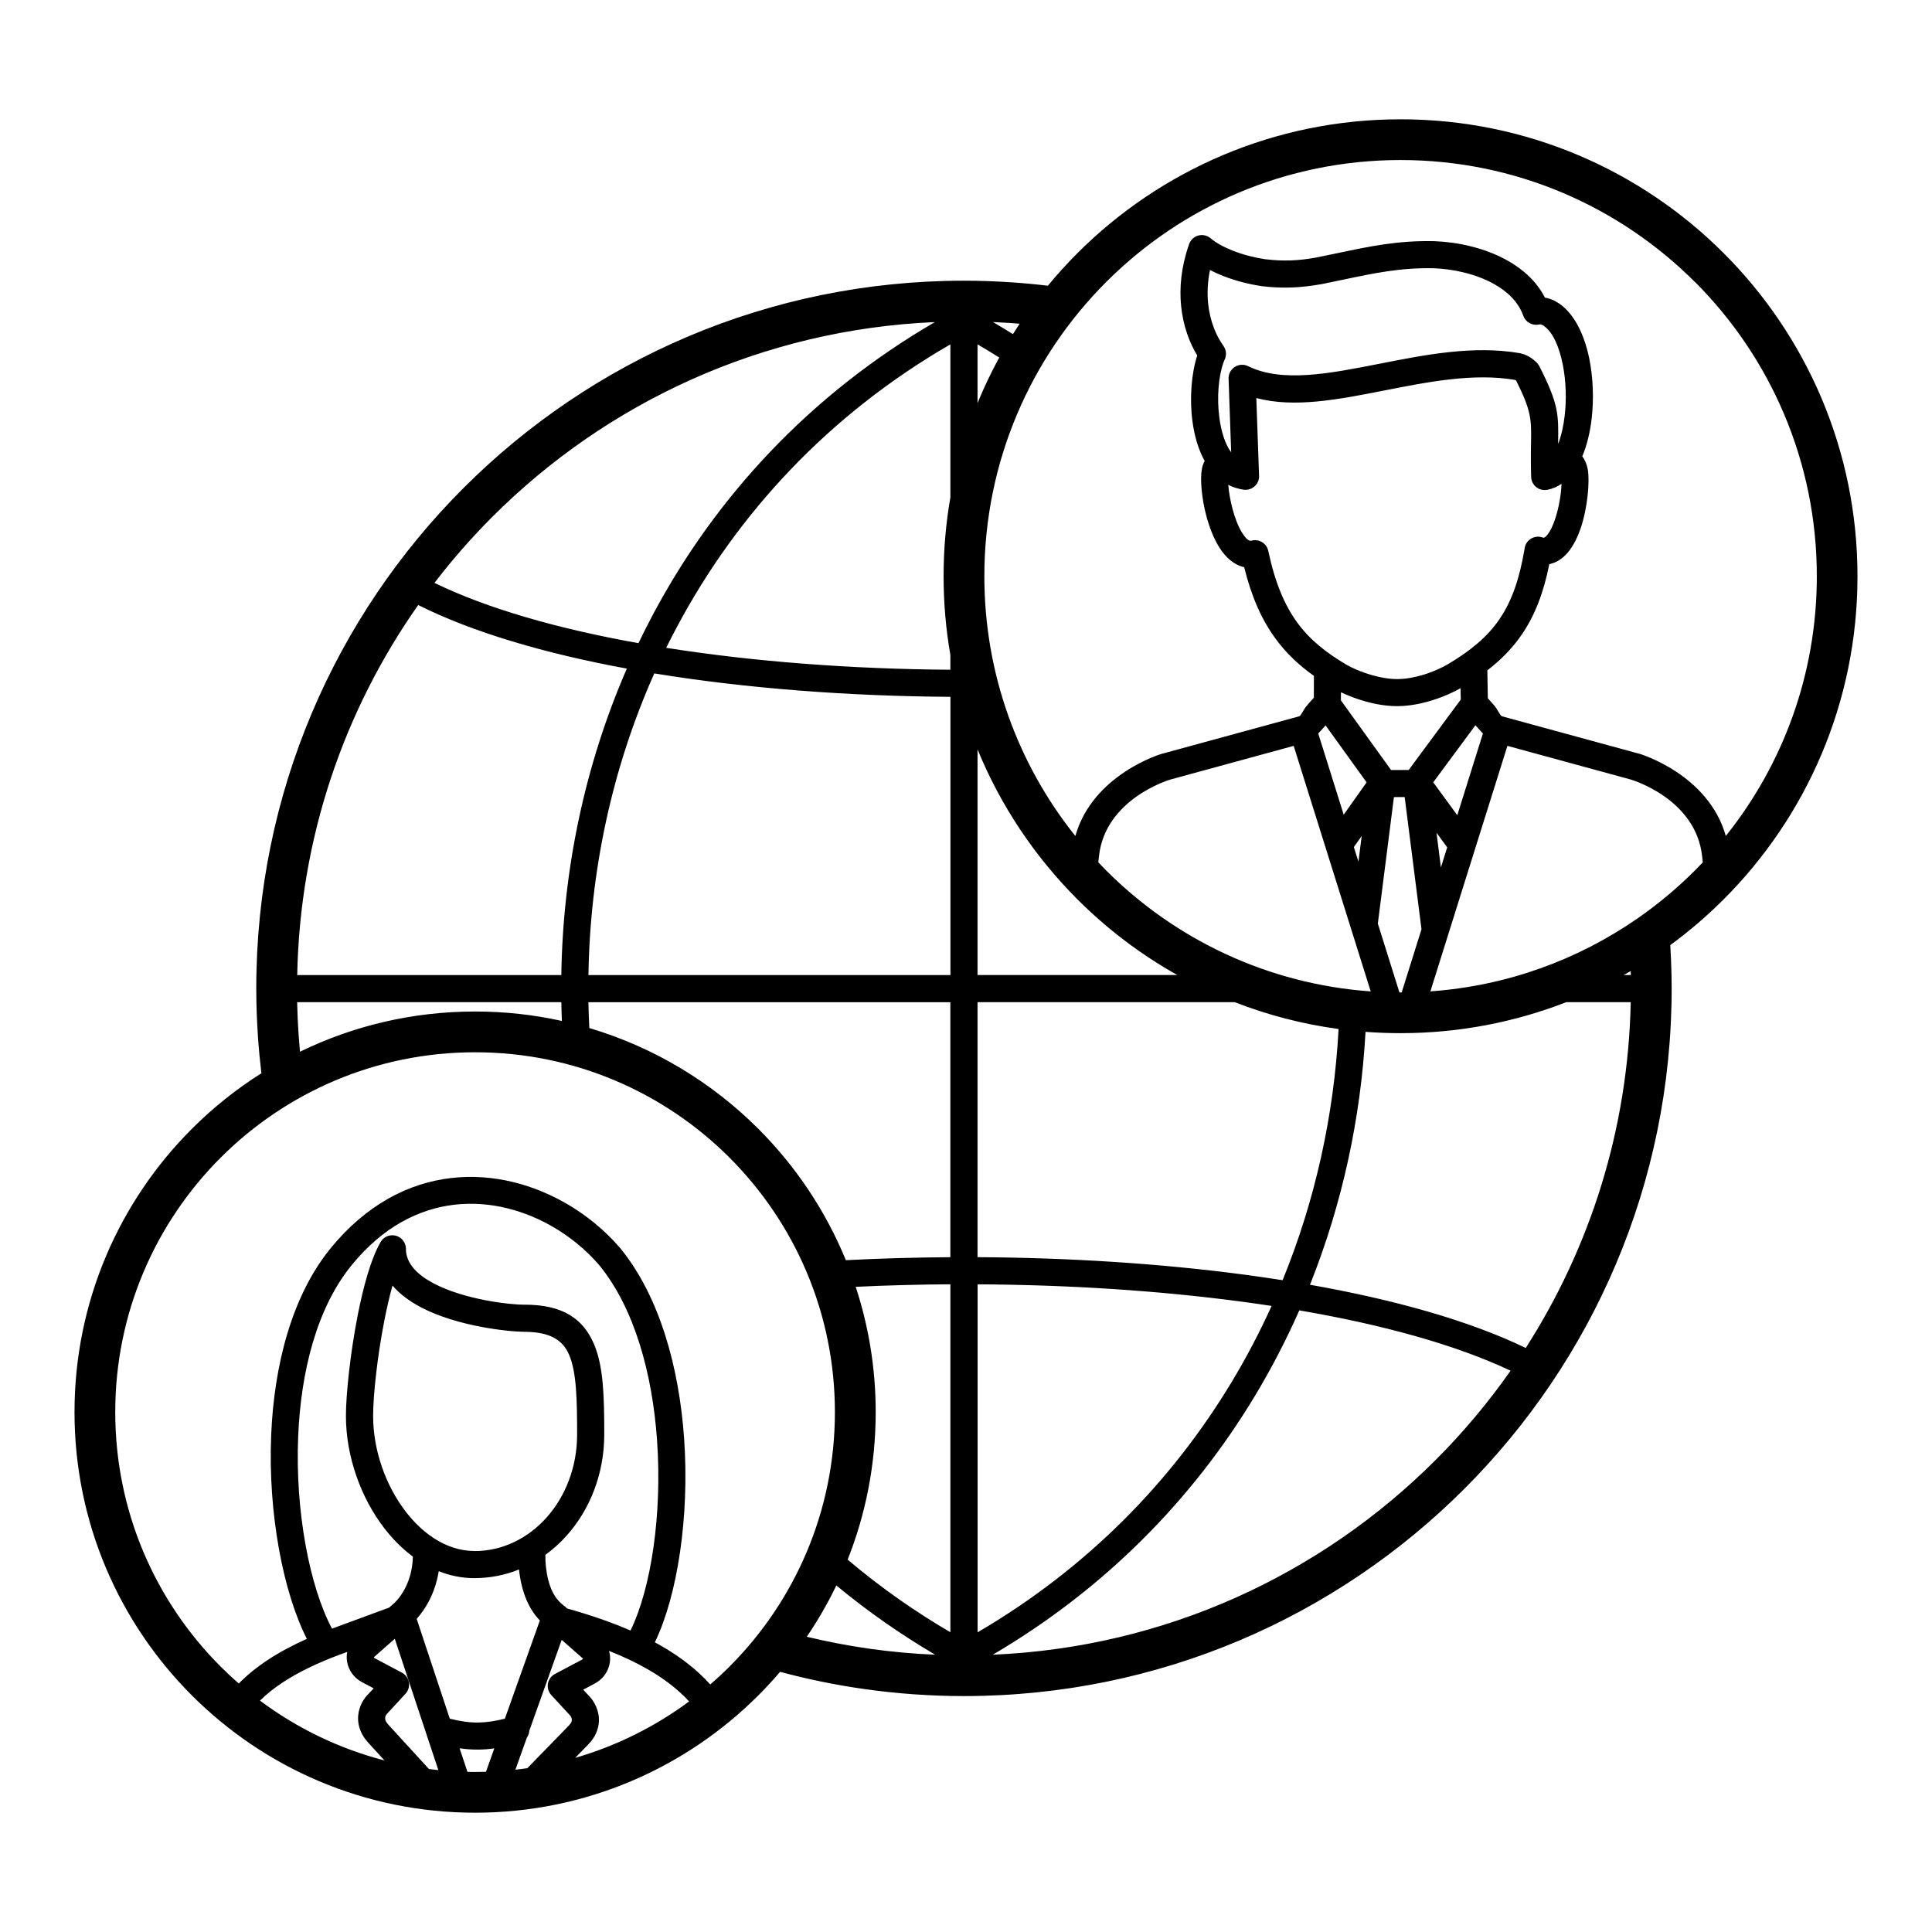 <?xml version="1.0" encoding="UTF-8"?>
<!-- Uploaded to: SVG Repo, www.svgrepo.com, Generator: SVG Repo Mixer Tools -->
<svg fill="#000000" width="800px" height="800px" version="1.1" viewBox="144 144 512 512" xmlns="http://www.w3.org/2000/svg">
 <path d="m407.14 229.34c0.719 0.418 1.438 0.844 2.152 1.277 1.062 0.641 2.109 1.281 3.144 1.93 0.582-0.93 1.176-1.848 1.781-2.762-0.938-0.078-1.887-0.148-2.836-0.211-1.395-0.094-2.809-0.172-4.242-0.23zm-137.23 182.72c7.898 0 15.59 0.863 22.996 2.5-0.07-1.656-0.117-3.312-0.148-4.969h-70.008c0.059 2.934 0.188 5.809 0.383 8.625 0.105 1.508 0.227 3.012 0.367 4.5 14.02-6.828 29.77-10.656 46.41-10.656zm30.277 4.383c17.141 5.094 32.469 14.395 44.785 26.711 9.871 9.871 17.809 21.684 23.191 34.809 9.148-0.473 18.414-0.734 27.691-0.793v-67.578h-95.918c0.047 2.285 0.125 4.57 0.242 6.852zm70.586 68.582c3.434 10.445 5.297 21.602 5.297 33.195 0 13.809-2.637 27.004-7.434 39.102 4.402 3.723 9.008 7.281 13.82 10.652 4.297 3.008 8.766 5.875 13.406 8.59v-92.215c-8.398 0.055-16.785 0.277-25.09 0.672zm-5.137 79.141c-2.277 4.734-4.894 9.277-7.824 13.59 5.473 1.32 11.059 2.391 16.746 3.191 5.648 0.797 11.41 1.324 17.273 1.57-4.656-2.738-9.148-5.633-13.48-8.668-4.41-3.09-8.648-6.324-12.711-9.688zm-14.906 22.887c-1.836 2.156-3.754 4.238-5.758 6.238-19.211 19.211-45.75 31.094-75.066 31.094s-55.855-11.883-75.066-31.094c-19.211-19.211-31.094-45.75-31.094-75.066 0-29.316 11.883-55.855 31.094-75.066 5.566-5.566 11.746-10.516 18.434-14.738-0.379-3.152-0.68-6.312-0.898-9.48-0.305-4.375-0.461-8.715-0.461-13.004 0-51.793 20.992-98.68 54.93-132.62s80.824-54.93 132.62-54.93c4.16 0 8.379 0.148 12.645 0.434 3.184 0.215 6.379 0.512 9.586 0.895 2.477-3 5.094-5.883 7.84-8.633 21.914-21.914 52.188-35.469 85.625-35.469 33.441 0 63.715 13.555 85.629 35.469 21.914 21.914 35.465 52.188 35.465 85.625s-13.551 63.715-35.465 85.625c-4.391 4.391-9.117 8.445-14.141 12.125 0.078 1.336 0.145 2.738 0.203 4.211 0.105 2.707 0.156 5.129 0.156 7.258 0 51.793-20.992 98.68-54.93 132.62s-80.824 54.93-132.62 54.93c-8.898 0-17.707-0.637-26.375-1.859-7.586-1.07-15.047-2.602-22.352-4.566zm-13.391-136.26c-17.258-17.258-41.098-27.93-67.434-27.93s-50.176 10.672-67.434 27.93c-17.258 17.258-27.93 41.102-27.93 67.434 0 26.336 10.672 50.176 27.93 67.434 1.551 1.551 3.152 3.047 4.809 4.488 2.195-2.238 4.75-4.312 7.688-6.25 3.039-2.004 6.481-3.852 10.352-5.582-6.215-12.211-10.328-33.141-9.457-53.992 0.77-18.332 5.367-36.762 15.73-49.488 2.359-2.894 4.828-5.426 7.379-7.609 10.328-8.844 21.879-11.984 32.922-11.227 10.941 0.75 21.348 5.352 29.535 12.02 2.551 2.078 4.883 4.344 6.938 6.746l0.121 0.148c10.375 12.793 15.48 31.559 16.805 50.207 1.484 20.887-1.805 41.848-7.746 54.105 0.574 0.312 1.141 0.625 1.691 0.945 5.273 3.035 9.566 6.426 12.988 10.23 1.758-1.52 3.461-3.102 5.102-4.742 17.258-17.258 27.93-41.098 27.93-67.434 0-26.332-10.672-50.176-27.93-67.434zm-124.44 143.89c9.73 7.266 20.895 12.719 32.992 15.855l-4.297-4.699c-1.871-2.043-2.602-4.144-2.695-6.055-0.141-2.883 1.234-5.234 2.32-6.414l1.797-1.949-3.012-1.594c-0.891-0.469-1.645-1.074-2.25-1.758-0.984-1.117-1.598-2.484-1.801-3.906-0.113-0.793-0.09-1.598 0.066-2.391l-1.938 0.711-0.207 0.07c-5.938 2.231-10.906 4.641-14.977 7.328-2.273 1.5-4.273 3.094-6.004 4.801zm44.781 18.129c0.824 0.105 1.656 0.199 2.488 0.285l-3.078-9.277c-0.066-0.16-0.117-0.32-0.16-0.488l-8.305-25.031-5.551 4.883c0.004 0.031 0.035 0.082 0.086 0.141 0.055 0.062 0.121 0.117 0.195 0.156l7.137 3.777c1.758 0.922 2.43 3.094 1.504 4.848-0.148 0.285-0.332 0.543-0.543 0.766l-4.949 5.367c-0.203 0.223-0.461 0.664-0.434 1.211 0.02 0.414 0.234 0.934 0.809 1.559l10.801 11.809zm10.191 0.754c0.676 0.016 1.352 0.023 2.035 0.023 0.961 0 1.922-0.016 2.879-0.043l2.211-6.207c-1.418 0.199-2.805 0.312-4.219 0.324-1.625 0.016-3.254-0.098-4.977-0.352l2.074 6.254zm12.73-0.57c1.051-0.117 2.098-0.25 3.141-0.402l11.02-11.312c0.555-0.57 0.766-1.039 0.781-1.41 0.027-0.562-0.262-1.039-0.477-1.273l-4.949-5.367c-0.207-0.227-0.391-0.48-0.543-0.766-0.922-1.758-0.25-3.93 1.504-4.852l7.137-3.777c0.074-0.039 0.141-0.09 0.195-0.156 0.051-0.059 0.082-0.109 0.086-0.141l-0.043-0.035-5.598-4.926-8.586 24.09c-0.043 0.684-0.277 1.336-0.668 1.883l-3.012 8.449zm15.832-3.144c11.012-3.184 21.207-8.301 30.191-14.957-2.875-3.125-6.496-5.945-10.949-8.508-3.027-1.742-6.445-3.363-10.277-4.883 0.293 0.988 0.359 2.016 0.219 3.016-0.203 1.426-0.82 2.789-1.801 3.906-0.605 0.684-1.355 1.285-2.246 1.758l-3.012 1.594 1.797 1.949c1.078 1.164 2.504 3.574 2.359 6.477-0.094 1.953-0.852 4.07-2.805 6.078l-3.473 3.566zm-64.441-34.25 15.145-5.574 0.801-0.707 0.004 0.008 0.023-0.02c0.207-0.18 0.418-0.371 0.629-0.574 0.137-0.137 0.309-0.32 0.516-0.551l0.008 0.004 0.008-0.004c1.605-1.82 2.688-3.918 3.367-6.031 0.625-1.945 0.898-3.894 0.914-5.641-2.766-2.055-5.285-4.582-7.508-7.449-6.316-8.16-10.223-19.18-10.223-29.812 0-5.828 1.172-16.766 3.129-26.734 1.508-7.691 3.531-14.926 5.918-19.105 0.578-1.211 1.816-2.055 3.25-2.055 1.988 0 3.598 1.613 3.598 3.602 0 3.949 3.144 6.941 7.348 9.152 8.363 4.398 20.336 5.652 24.031 5.656v-0.016c10.227 0 15.598 3.727 18.469 10.465 2.547 5.977 2.715 14.031 2.715 23.953 0 10.418-3.801 19.883-9.941 26.762-1.715 1.922-3.613 3.641-5.664 5.121-0.023 2.066 0.191 4.453 0.781 6.711 0.535 2.055 1.379 3.984 2.633 5.379 0.285 0.32 0.547 0.582 0.777 0.789 0.172 0.156 0.391 0.34 0.648 0.539l0.012 0.008 0.004 0.004 0.148 0.113 0.125 0.094c0.172 0.129 0.332 0.273 0.473 0.43l0.168 0.148c6.285 1.758 11.867 3.695 16.801 5.844 5.441-11.148 8.426-30.734 7.023-50.512-1.234-17.367-5.879-34.703-15.258-46.254-1.797-2.098-3.812-4.059-5.992-5.836-7.094-5.777-16.07-9.762-25.461-10.406-9.285-0.637-19.012 2.023-27.75 9.504-2.223 1.902-4.391 4.125-6.481 6.691-9.305 11.426-13.445 28.344-14.156 45.309-0.84 20.051 3.082 39.953 8.957 51zm45.801 23.879 9.277-26.043c-0.168-0.168-0.32-0.332-0.465-0.492-2.086-2.316-3.43-5.301-4.234-8.387-0.402-1.535-0.668-3.109-0.828-4.633-3.672 1.484-7.637 2.293-11.777 2.293v0.012c-3.312 0-6.496-0.656-9.496-1.852-0.207 1.297-0.516 2.629-0.945 3.965-0.953 2.969-2.5 5.949-4.82 8.578l0.008 0.008-0.086 0.094 8.773 26.449c2.902 0.719 5.258 1.043 7.523 1.02 2.188-0.023 4.414-0.375 7.074-1.012zm-34.727-16.297c-0.004 0.008 0 0.004 0 0zm15.699-31.688c0.094 0.055 0.184 0.113 0.273 0.18 3.289 2.125 6.922 3.359 10.727 3.359v0.016c7.426 0 14.18-3.402 19.09-8.902 4.996-5.598 8.086-13.367 8.086-21.98 0-9.117-0.129-16.469-2.121-21.145-1.668-3.914-5.094-6.078-11.863-6.078v-0.016c-4.195 0-17.809-1.441-27.375-6.469-2.973-1.562-5.598-3.469-7.559-5.777-0.785 2.773-1.508 5.93-2.152 9.207-1.871 9.52-2.988 19.883-2.988 25.359 0 9.082 3.324 18.48 8.703 25.426 2.113 2.731 4.539 5.066 7.188 6.824zm150.05-312.75c-1.066-0.672-2.133-1.324-3.199-1.969-0.84-0.504-1.691-1.008-2.559-1.508v15.559c1.699-4.148 3.625-8.18 5.758-12.082zm-5.758 103.85v59.797h52.941c-9.734-5.461-18.637-12.223-26.469-20.059-11.27-11.27-20.332-24.754-26.473-39.742zm68.176 66.996h-68.176v67.574c24.312 0.129 48.531 1.676 70.809 4.644 3.394 0.453 6.742 0.938 10.039 1.457 8.676-21.227 13.621-43.809 14.836-66.566-9.57-1.297-18.781-3.711-27.508-7.106zm34.648 7.863c-1.262 22.895-6.168 45.605-14.719 67.02 22.484 3.965 42.273 9.547 57.176 16.75 17.023-26.539 27.141-57.93 27.824-91.637h-17.09c-13.617 5.301-28.43 8.211-43.922 8.211-3.117 0-6.211-0.117-9.273-0.348zm68.434-15.062h1.867l-0.02-1.055c-0.613 0.359-1.227 0.711-1.848 1.055zm3.559-14.938c0.07-0.055 0.148-0.105 0.223-0.156 5.387-3.75 10.426-7.969 15.055-12.598 0.715-0.711 1.418-1.438 2.109-2.168l-0.188-1.688c-1.68-15.168-18.68-20.184-18.727-20.199l0.004-0.012-32.867-8.973-8.57 27.309-11.844 37.754c20.273-1.438 39.031-8.352 54.805-19.273zm-182.01-69.848c-1.184-6.789-1.801-13.773-1.801-20.898 0-7.129 0.617-14.109 1.801-20.898v-40.551c-32.277 18.645-56.402 44.812-72.383 74.719-1.008 1.883-1.98 3.785-2.926 5.699 23.352 3.695 49.285 5.633 75.305 5.809v-3.879zm197.29-98.891c-19.961-19.961-47.535-32.305-77.992-32.305-30.457 0-58.035 12.344-77.992 32.305s-32.305 47.535-32.305 77.992c0 26.043 9.023 49.973 24.117 68.844 4.625-16.402 22.855-21.777 22.914-21.793 0.133-0.039 0.262-0.07 0.395-0.094l35.762-9.766 0.113-0.035 0.141-0.043c0.547-0.148 0.906-1.531 2.164-2.981 0.613-0.707 1.191-1.375 1.715-1.934l0.02-5.789c-3.965-2.824-7.352-5.996-10.227-9.938-3.59-4.926-6.305-10.945-8.258-18.871-2.762-0.609-4.969-2.625-6.672-5.371-1.449-2.34-2.57-5.269-3.352-8.203-1.266-4.75-1.68-9.777-1.188-12.414 0.145-0.793 0.398-1.512 0.738-2.16-1.668-2.996-2.711-6.644-3.223-10.43-0.828-6.125-0.281-12.809 1.258-17.516-2.023-3.332-3.742-7.801-4.273-13.145-0.477-4.754-0.008-10.207 2.043-16.156 0.133-0.473 0.367-0.922 0.699-1.324 1.273-1.523 3.539-1.723 5.062-0.449 1.598 1.336 3.731 2.453 6.023 3.344 2.801 1.09 5.797 1.824 8.379 2.203l0.129 0.016c2.387 0.293 4.59 0.391 6.742 0.312 2.129-0.078 4.266-0.324 6.523-0.723l0.207-0.047c2.453-0.484 4.195-0.852 5.891-1.211 8.398-1.77 15.801-3.332 25.41-3.117l0.148 0.004c6.043 0.23 13.211 1.77 19.105 5.051 4.234 2.356 7.848 5.602 10.047 9.902 0.188 0.031 0.375 0.07 0.566 0.113 1.012 0.238 2.035 0.684 3.059 1.359 0.094 0.055 0.188 0.113 0.277 0.176 4.008 2.832 6.617 8.336 7.883 14.648 1.008 5.031 1.203 10.684 0.594 15.859-0.426 3.602-1.25 7.016-2.473 9.906 0.684 0.918 1.191 2.055 1.449 3.441 0.566 3.051-0.004 10.184-1.918 15.742-0.73 2.117-1.684 4.098-2.879 5.691-1.43 1.91-3.211 3.254-5.391 3.699-1.535 7.656-3.84 13.59-7.242 18.582-2.477 3.637-5.496 6.723-9.18 9.555l0.129 7.391c0.488 0.531 1.02 1.145 1.582 1.793 1.211 1.395 1.582 2.731 2.102 2.957 0.148 0.035 0.293 0.082 0.434 0.137l36.031 9.836 0.004-0.012c0.059 0.016 18.289 5.394 22.914 21.793 15.094-18.867 24.121-42.801 24.121-68.844 0-30.457-12.348-58.035-32.309-77.992zm-158.09 153.82c0.695 0.73 1.395 1.457 2.109 2.172 18.215 18.215 42.777 30.09 70.082 32.023l-11.855-37.785-8.562-27.281-32.66 8.918-0.203 0.07c-0.047 0.016-17.047 5.031-18.727 20.199l-0.188 1.688zm79.809 34.473 0.293 0.004 0.293-0.004 5.254-16.746-4.457-35.035-2.848 0.012-4.266 33.516 5.727 18.258zm-12.086-38.523 1.215 3.879 0.867-6.82zm23.07 5.387 1.668-5.312-2.836-3.883 1.168 9.199zm9.152-37.676-11.184 15.125 6.371 8.719 6.797-21.664c-0.664-0.68-1.336-1.438-1.984-2.18zm-17.688 11.855 13.797-18.66-0.051-3.008c-1.516 0.867-4.586 2.375-8.328 3.453-2.574 0.742-5.484 1.289-8.457 1.297-2.941 0.004-5.852-0.523-8.434-1.246-2.535-0.711-4.812-1.633-6.484-2.422l-0.008 2.141 13.301 18.465 4.668-0.02zm-11.156 3.281-10.875-15.098c-0.641 0.73-1.301 1.473-1.945 2.141l6.754 21.523 6.07-8.566zm-36.387-78.727-0.27-0.137c0.133 1.832 0.52 4.125 1.137 6.438 0.617 2.324 1.465 4.574 2.512 6.262 0.738 1.191 1.48 2.016 2.129 2.137 0.09 0.016 0.199 0.012 0.328-0.016l0.234-0.059c1.941-0.41 3.848 0.828 4.262 2.769 1.766 8.324 4.273 14.312 7.664 18.965 3.363 4.617 7.703 8.043 13.129 11.238 1.09 0.641 3.668 1.871 6.883 2.769 2.055 0.574 4.32 0.996 6.496 0.992 2.231-0.004 4.477-0.43 6.488-1.012 3.144-0.906 5.707-2.195 6.856-2.875 6.098-3.609 10.559-7.301 13.777-12.02 3.207-4.707 5.285-10.582 6.621-18.582 0.027-0.273 0.086-0.547 0.18-0.816 0.645-1.879 2.691-2.879 4.57-2.234 0.18 0.062 0.301 0.082 0.375 0.07 0.293-0.055 0.672-0.414 1.086-0.973 0.684-0.91 1.289-2.227 1.805-3.727 1.113-3.223 1.695-6.934 1.785-9.578-1.137 0.773-2.391 1.32-3.766 1.594v-0.012c-0.199 0.039-0.406 0.062-0.617 0.07-1.98 0.047-3.621-1.52-3.668-3.5-0.027-1.285-0.07-2.582-0.07-3.871-0.016-2.012 0.012-3.688 0.039-5.16 0.102-6.062 0.137-8.371-3.938-16.469l-0.199-0.129c-0.07-0.039-0.125-0.066-0.156-0.07-10.906-1.848-22.938 0.523-34.422 2.781-12.289 2.418-23.992 4.723-34.086 2.035l0.715 20.324c0.035 0.305 0.027 0.617-0.02 0.938-0.297 1.965-2.125 3.316-4.09 3.023-1.387-0.215-2.609-0.59-3.773-1.152zm0.496-8.715-0.684-19.52c-0.062-1.98 1.492-3.633 3.473-3.699 0.609-0.02 1.188 0.113 1.699 0.367 9.008 4.438 21.578 1.965 34.895-0.656 12.098-2.383 24.773-4.879 36.977-2.809 0.891 0.152 1.73 0.465 2.519 0.914 0.738 0.414 1.418 0.945 2.043 1.551 0.297 0.285 0.535 0.613 0.711 0.961l0.008-0.004c5.172 10.137 5.129 12.895 5.004 20.445l-0.004 0.215c0.832-2.117 1.414-4.676 1.738-7.434 0.527-4.457 0.359-9.316-0.508-13.641-0.93-4.641-2.594-8.508-4.957-10.176l-0.164-0.125c-0.234-0.145-0.457-0.238-0.668-0.289-0.176-0.043-0.34-0.043-0.48-0.008-1.801 0.41-3.59-0.605-4.188-2.309-1.309-3.68-4.223-6.449-7.793-8.434-4.836-2.688-10.805-3.953-15.871-4.148h-0.043c-8.766-0.191-15.812 1.293-23.801 2.977-2.129 0.449-4.32 0.914-5.977 1.238-0.109 0.023-0.219 0.035-0.328 0.047-2.594 0.457-5.059 0.738-7.523 0.832-2.609 0.098-5.184-0.012-7.867-0.34l-0.289-0.047c-3.051-0.449-6.602-1.324-9.934-2.621-1.234-0.48-2.445-1.02-3.598-1.621-0.656 3.195-0.766 6.148-0.5 8.809 0.48 4.828 2.195 8.695 4.062 11.297 0.805 1.125 0.871 2.555 0.293 3.711l-0.219 0.52c-1.375 3.707-1.875 9.48-1.145 14.879 0.488 3.606 1.5 6.93 3.133 9.117zm74.043 243.36c-14.539-6.871-33.926-12.203-55.988-15.988-3.441 7.797-7.379 15.398-11.812 22.754-16.371 27.16-39.508 50.93-69.41 68.5 45.773-1.945 87.039-21.293 117.35-51.602 7.285-7.285 13.934-15.203 19.863-23.668zm-321.55-104.85h69.992c0.41-27.82 6.195-55.555 17.363-81.211-21.715-4-40.844-9.617-55.293-16.852-19.59 27.844-31.348 61.598-32.059 98.062zm36.371-103.93c14.066 6.844 32.781 12.172 54.066 15.977 1.262-2.633 2.586-5.246 3.965-7.832 16.508-30.895 41.371-57.934 74.586-77.258-45.738 1.965-86.973 21.309-117.26 51.598-5.492 5.492-10.625 11.34-15.355 17.516zm143.94 185.89v92.219c29-16.953 51.434-39.961 67.289-66.266 3.949-6.555 7.492-13.312 10.625-20.23-2.648-0.402-5.324-0.785-8.035-1.145-21.973-2.926-45.875-4.453-69.883-4.578zm-7.199-155.69c-27.203-0.18-54.277-2.25-78.48-6.211-11.223 25.176-17.039 52.508-17.453 79.949h95.93v-73.734z"/>
</svg>